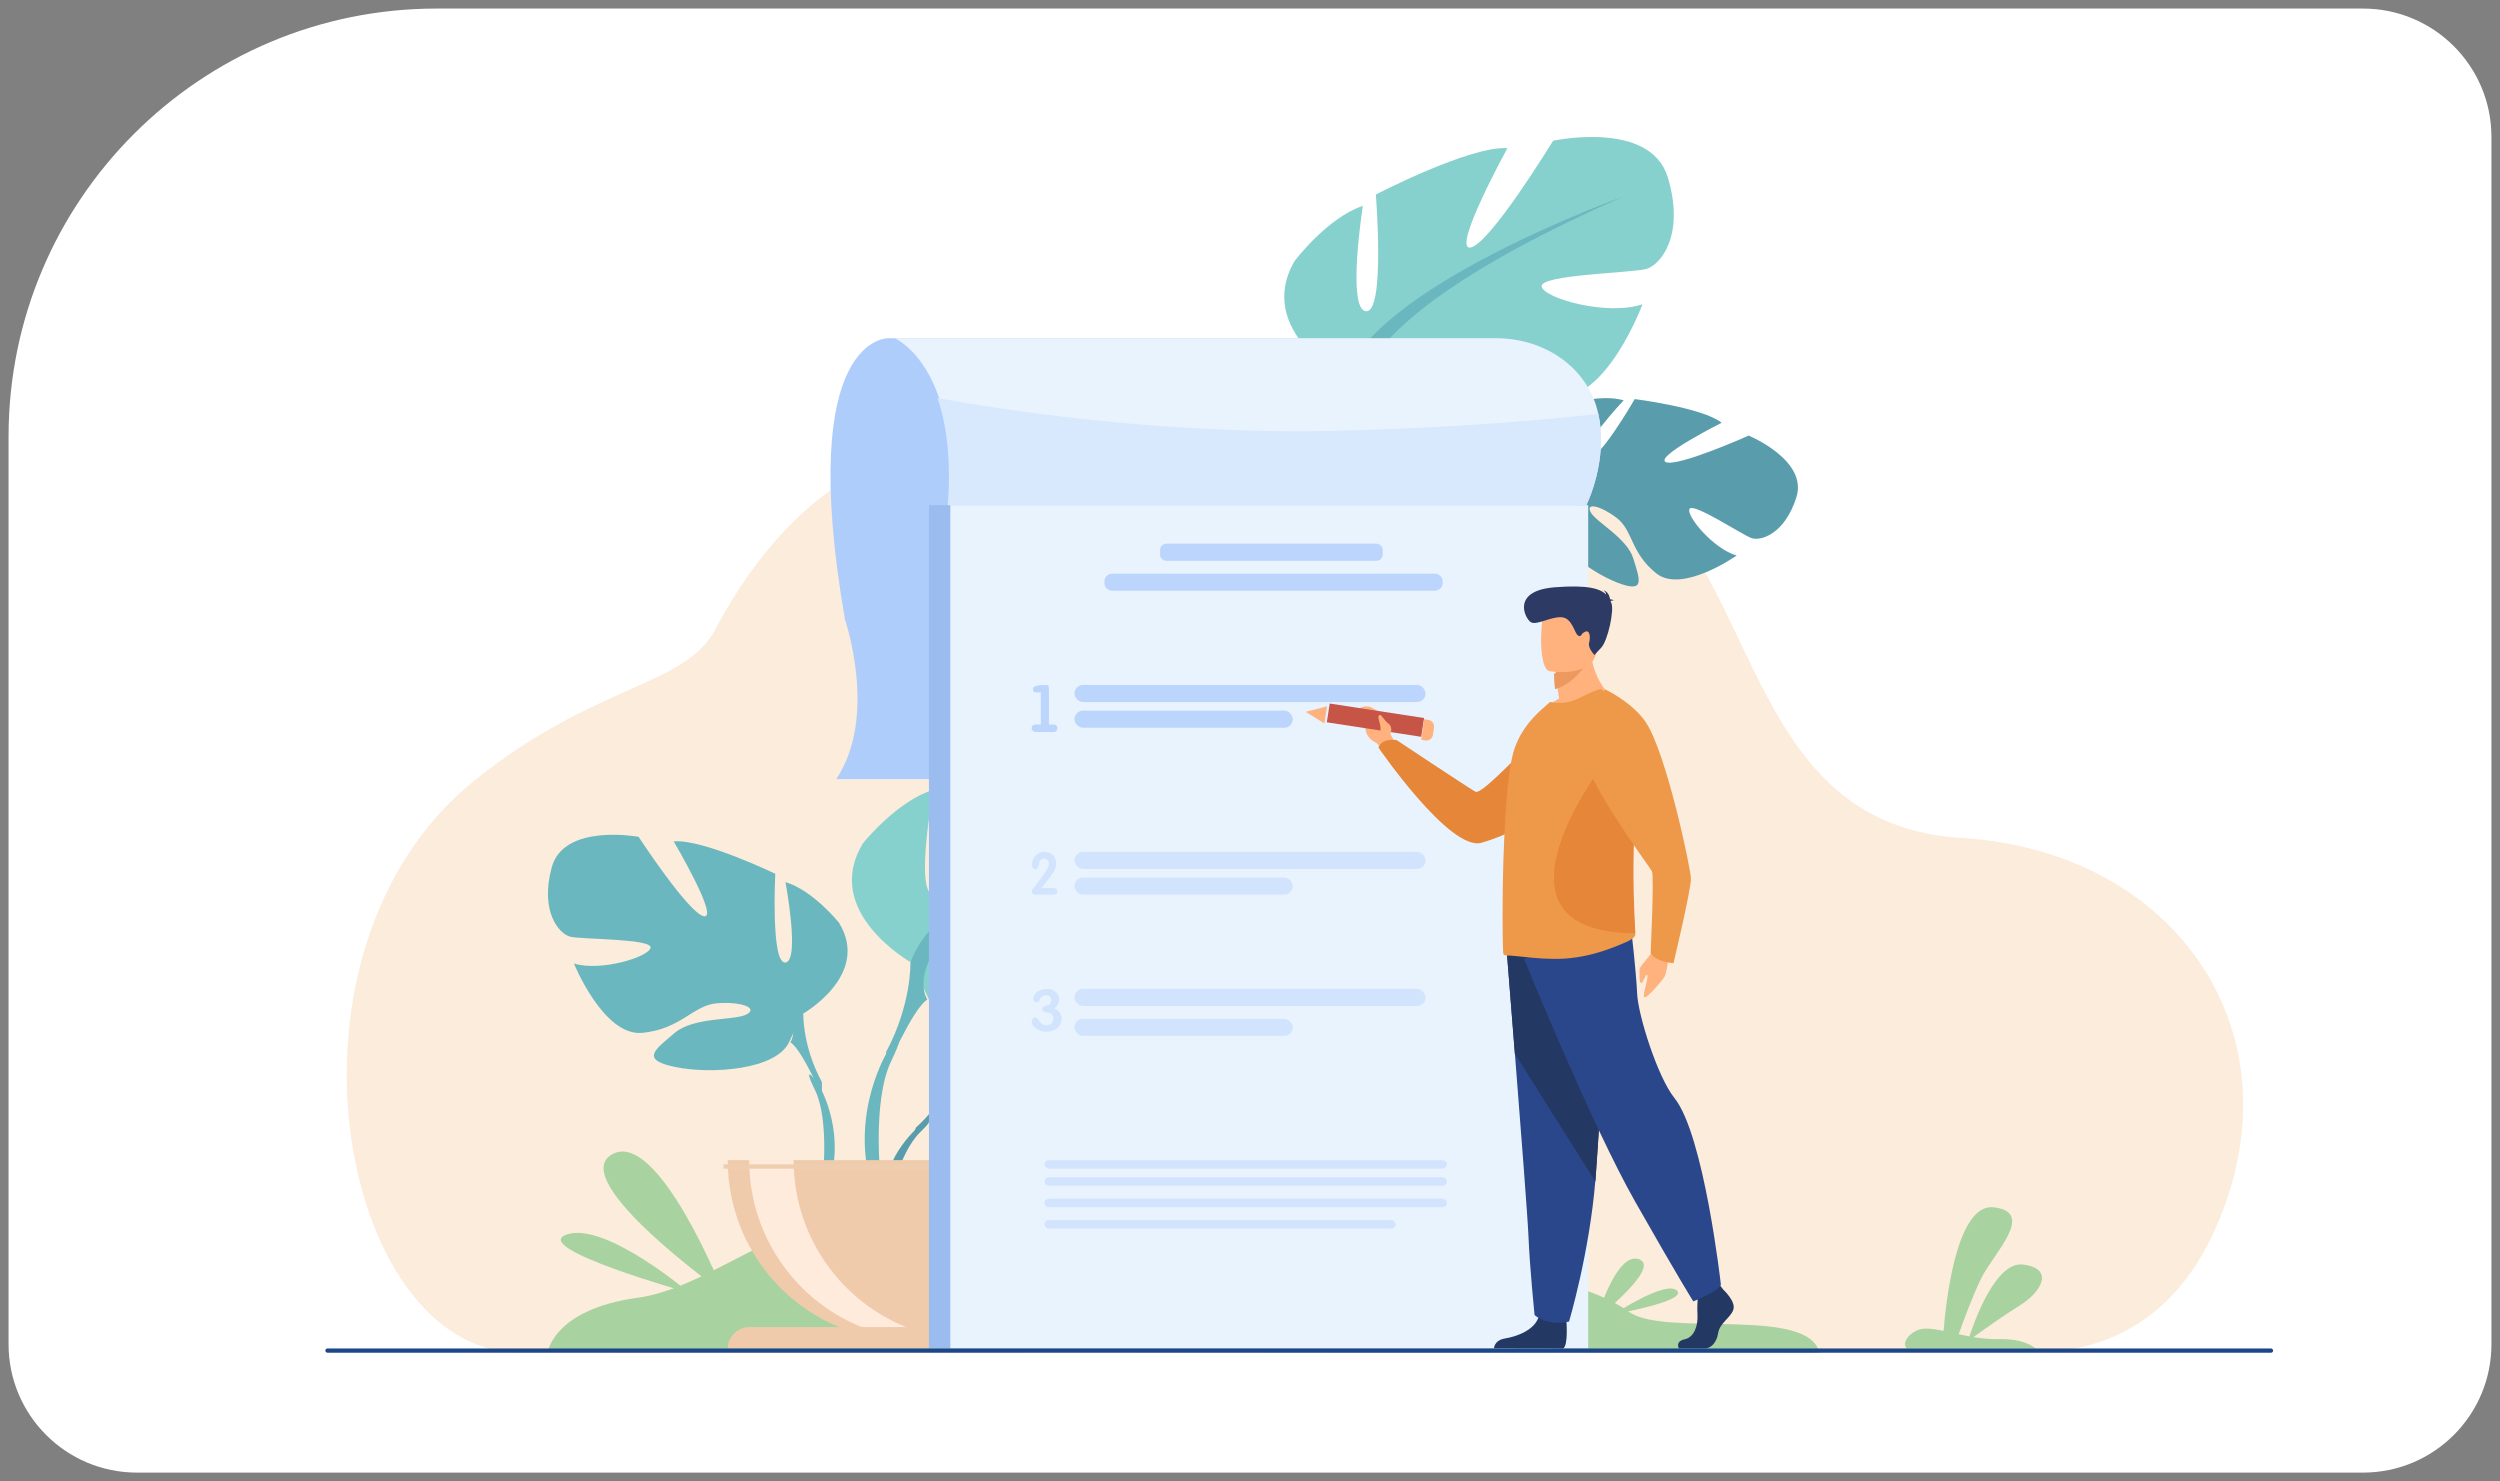 <?xml version="1.0" encoding="UTF-8"?>
<svg width="584px" height="346px" viewBox="0 0 584 346" version="1.1" xmlns="http://www.w3.org/2000/svg" xmlns:xlink="http://www.w3.org/1999/xlink">
    <rect x="0" y="0" width="584" height="346" fill="#808080" stroke="none"/>
    <title>iToolab的store页面3</title>
    <g id="页面-1" stroke="none" stroke-width="1" fill="none" fill-rule="evenodd">
        <g id="iToolab的store页面2023.2.21" transform="translate(-998, -4424)">
            <g id="编组-11" transform="translate(998, 4424)">
                <g id="5272" transform="translate(2, 2)">
                    <path d="M100,0 L550,0 C566.569,-3.04359188e-15 580,13.431 580,30 L580,312 C580,328.569 566.569,342 550,342 L30,342 C13.431,342 2.02906125e-15,328.569 0,312 L0,100 C-6.76353751e-15,44.772 44.772,1.01453063e-14 100,0 Z" id="矩形" fill="#FFFFFF"></path>
                    <path d="M466.483,313.066 C466.483,313.066 499.134,320.814 515.207,285.701 C536.058,240.15 506.791,196.875 456.306,193.758 C383.491,189.265 423.845,72.902 308.945,104.474 C276.63,113.352 206.364,67.525 164.996,145.174 C157.961,158.378 136.935,157.731 108.92,180.256 C59.5,219.991 77.291,313.49 118.923,313.914 C160.554,314.337 466.483,313.066 466.483,313.066 Z" id="路径" fill="#FCECDB" fill-rule="nonzero"></path>
                    <path d="M126,313.694 C126,313.694 127.519,303.823 146.908,301.167 C166.296,298.511 184.333,277.214 216.3,280.306 C248.267,283.397 274.806,302.79 311.203,296.847 C347.599,290.905 370.391,298.478 378.554,304.453 C386.717,310.427 420.504,303.051 423,314 L126,313.694 Z" id="路径" fill="#A8D29F" fill-rule="nonzero"></path>
                    <path d="M205.632,77.001 C205.632,77.001 183.812,75.925 195.384,142.717 C195.384,142.717 203.167,165.388 193.341,180 L338,180 L338,77.001 L205.632,77.001 Z" id="路径" fill="#AFCDFB" fill-rule="nonzero"></path>
                    <path d="M220.716,250.532 C220.716,250.532 210.537,238.703 220.088,231.188 C220.088,231.188 227.065,226.98 232.752,227.323 C232.752,227.323 224.693,240.787 227.301,242.127 C229.908,243.468 235.196,226.478 235.196,226.478 C235.196,226.478 251.07,224.937 256.178,227.39 C256.178,227.39 242.606,238.455 245.465,239.113 C248.325,239.772 262.983,228.906 262.983,228.906 C262.983,228.906 277.756,231.41 276.97,240.39 C276.183,249.371 271.091,252.138 268.85,251.903 C266.609,251.668 253.523,246.688 253.239,248.514 C252.955,250.339 260.833,256.31 266.35,256.589 C266.35,256.589 255.934,268.033 249.009,264.73 C242.084,261.427 241.496,256.192 237.179,254.228 C232.863,252.263 229.18,252.269 230.962,254.272 C232.745,256.275 240.555,258.22 243.022,262.569 C245.489,266.917 247.704,269.851 240.541,268.778 C233.379,267.705 221.739,262.488 221.226,256.502 L220.716,250.532 Z" id="路径" fill="#599DAD" fill-rule="nonzero"></path>
                    <path d="M269,240.07 C269,240.07 228.816,238.509 219.943,250.095 C219.943,250.095 217.98,256.02 211.941,261.414 L211,264 C211,264 217.969,256.598 220.454,256.151 C220.454,256.145 216.557,241.799 269,240.07 Z" id="路径" fill="#599DAD" fill-rule="nonzero"></path>
                    <path d="M212.828,261.014 C212.828,261.014 204.574,267.427 204,278.86 L205.499,279 C205.499,279 208.135,267.169 212.901,262.544 C217.666,257.919 212.828,261.014 212.828,261.014 Z" id="路径" fill="#599DAD" fill-rule="nonzero"></path>
                    <path d="M185.359,234.943 C185.359,234.943 201.534,225.872 193.999,213.561 C193.999,213.561 187.958,206.003 181.486,204.059 C181.486,204.059 184.938,222.418 181.486,222.849 C178.033,223.28 179.104,202.111 179.104,202.111 C179.104,202.111 162.059,193.905 155.373,194.553 C155.373,194.553 165.943,212.478 162.492,212.047 C159.042,211.616 147.173,193.479 147.173,193.479 C147.173,193.479 129.7,190.24 126.887,200.607 C124.074,210.974 128.62,216.153 131.209,216.811 C133.798,217.468 150.409,217.244 149.979,219.402 C149.548,221.561 138.329,225.011 132.073,223.077 C132.073,223.077 138.976,240.138 148.037,239.274 C157.098,238.409 159.903,232.796 165.512,232.363 C171.121,231.93 175.22,233.444 172.415,234.955 C169.61,236.465 160.118,235.45 155.587,239.307 C151.057,243.163 147.39,245.539 155.804,247.266 C164.217,248.993 179.32,247.914 182.34,241.434 L185.359,234.943 Z" id="路径" fill="#6BB7BF" fill-rule="nonzero"></path>
                    <path d="M135,204 C135,204 180.471,218.66 185.668,235.042 C185.668,235.042 185.453,242.378 190,250.78 L190,254 C190,254 185.236,242.996 182.631,241.496 C182.635,241.5 192.812,227.272 135,204 Z" id="路径" fill="#6BB7BF" fill-rule="nonzero"></path>
                    <path d="M189.03,250.972 C189.03,250.972 195.587,261.357 191.848,274 L190.161,273.527 C190.161,273.527 191.793,259.602 188.368,252.598 C184.943,245.595 189.03,250.972 189.03,250.972 Z" id="路径" fill="#6BB7BF" fill-rule="nonzero"></path>
                    <path d="M210.983,222.924 C210.983,222.924 189.713,211.047 199.639,194.928 C199.639,194.928 207.581,185.03 216.088,182.485 C216.088,182.485 211.551,206.523 216.088,207.087 C220.626,207.652 219.208,179.939 219.208,179.939 C219.208,179.939 241.612,169.194 250.403,170.041 C250.403,170.041 236.506,193.514 241.044,192.948 C245.581,192.381 261.178,168.627 261.178,168.627 C261.178,168.627 284.149,164.386 287.837,177.961 C291.524,191.536 285.567,198.325 282.165,199.17 C278.762,200.016 256.926,199.735 257.493,202.563 C258.059,205.391 272.805,209.915 281.03,207.366 C281.03,207.366 271.956,229.707 260.044,228.576 C248.131,227.444 244.438,220.092 237.073,219.527 C229.707,218.962 224.313,220.941 227.999,222.92 C231.684,224.899 244.163,223.569 250.118,228.618 C256.073,233.667 260.895,236.777 249.835,239.039 C238.774,241.3 218.924,239.888 214.954,231.404 L210.983,222.924 Z" id="路径" fill="#86D1CD" fill-rule="nonzero"></path>
                    <path d="M277,182 C277,182 217.473,201.342 210.669,222.969 C210.669,222.969 210.952,232.631 205,243.733 L205,248 C205,248 211.238,233.493 214.629,231.502 C214.631,231.495 201.318,212.721 277,182 Z" id="路径" fill="#6BB7BF" fill-rule="nonzero"></path>
                    <path d="M205.298,243.68 C205.298,243.68 196.549,257.805 201.537,275 L203.787,274.358 C203.787,274.358 201.603,255.419 206.173,245.895 C210.743,236.37 205.298,243.68 205.298,243.68 Z" id="路径" fill="#6BB7BF" fill-rule="nonzero"></path>
                    <path d="M209.5,311 C232.421,311 251,292.196 251,269 L168,269 C168,292.196 186.58,311 209.5,311 Z" id="路径" fill="#EFCBAB" fill-rule="nonzero"></path>
                    <path d="M220,310.68 C218.277,310.894 216.542,311.001 214.805,311 C191.716,311 173,292.196 173,269 L183.386,269 C183.389,290.43 199.364,308.11 220,310.68 Z" id="路径" fill="#FFEBDC" fill-rule="nonzero"></path>
                    <path d="M251.992,313 L168,313 C168,311.674 168.538,310.402 169.496,309.464 C170.455,308.526 171.755,308 173.111,308 L246.889,308 C248.245,308 249.545,308.526 250.504,309.464 C251.462,310.402 252,311.674 252,313 L251.992,313 Z" id="路径" fill="#EFCBAB" fill-rule="nonzero"></path>
                    <rect id="矩形" fill="#EFCDAF" fill-rule="nonzero" x="167" y="270" width="86" height="1"></rect>
                    <path d="M360.399,111.719 C360.399,111.719 353.059,97.82 364.057,92.527 C364.057,92.527 371.808,89.923 377.295,91.516 C377.295,91.516 366.444,103 368.694,104.894 C370.944,106.788 379.87,91.222 379.87,91.222 C379.87,91.222 395.732,93.217 400.186,96.754 C400.186,96.754 384.472,104.657 387.121,105.936 C389.77,107.216 406.497,99.755 406.497,99.755 C406.497,99.755 420.392,105.485 417.639,114.156 C414.885,122.826 409.295,124.432 407.158,123.703 C405.021,122.974 393.323,115.182 392.641,116.919 C391.959,118.655 398.346,126.274 403.686,127.767 C403.686,127.767 390.973,136.741 384.933,131.957 C378.894,127.174 379.471,121.889 375.685,119.001 C371.899,116.114 368.295,115.307 369.595,117.671 C370.895,120.036 378.103,123.68 379.556,128.508 C381.01,133.336 382.527,136.716 375.759,134.077 C368.99,131.438 358.76,123.724 359.581,117.722 L360.399,111.719 Z" id="路径" fill="#599DAD" fill-rule="nonzero"></path>
                    <path d="M410,112.812 C410,112.812 371.638,102.718 360.601,111.769 C360.601,111.769 357.438,116.952 350.462,120.76 L349,123 C349,123 357.297,117.493 359.792,117.605 C359.792,117.609 359.124,103.2 410,112.812 Z" id="路径" fill="#599DAD" fill-rule="nonzero"></path>
                    <path d="M350.633,120.519 C350.633,120.519 341.022,124.762 338,135.53 L339.465,136 C339.465,136 344.629,125.326 350.377,121.991 C356.125,118.656 350.633,120.519 350.633,120.519 Z" id="路径" fill="#599DAD" fill-rule="nonzero"></path>
                    <path d="M312.488,86.715 C312.488,86.715 290.981,75.461 300.375,59.032 C300.375,59.032 307.977,48.888 316.364,46.089 C316.364,46.089 312.565,70.283 317.094,70.713 C321.624,71.144 319.395,43.448 319.395,43.448 C319.395,43.448 341.358,32.026 350.126,32.615 C350.126,32.615 337.002,56.52 341.499,55.82 C345.997,55.119 360.803,30.88 360.803,30.88 C360.803,30.88 383.524,25.951 387.593,39.427 C391.663,52.903 385.941,59.875 382.582,60.825 C379.224,61.776 357.491,62.149 358.133,64.954 C358.775,67.759 373.582,71.858 381.685,69.067 C381.685,69.067 373.323,91.696 361.444,90.919 C349.564,90.142 345.68,82.891 338.329,82.545 C330.977,82.198 325.677,84.34 329.405,86.211 C333.134,88.083 345.508,86.379 351.573,91.256 C357.639,96.132 362.535,99.103 351.602,101.696 C340.669,104.289 320.882,103.464 316.682,95.09 L312.488,86.715 Z" id="路径" fill="#86D1CD" fill-rule="nonzero"></path>
                    <path d="M377,44 C377,44 318.191,65.076 312.041,86.851 C312.041,86.851 312.618,96.497 307,107.742 L307.127,112 C307.127,112 312.917,97.338 316.252,95.249 C316.256,95.249 302.411,76.912 377,44 Z" id="路径" fill="#6BB7BF" fill-rule="nonzero"></path>
                    <path d="M307.137,106.753 C307.137,106.753 298.085,121.07 304.013,138 L306.433,137.292 C306.433,137.292 303.49,118.532 308.16,108.917 C312.83,99.302 307.137,106.753 307.137,106.753 Z" id="路径" fill="#6BB7BF" fill-rule="nonzero"></path>
                    <rect id="矩形" fill="#9ABCEF" fill-rule="nonzero" x="215" y="116" width="151" height="197"></rect>
                    <rect id="矩形" fill="#E9F3FE" fill-rule="nonzero" x="220" y="116" width="149" height="197"></rect>
                    <path d="M473.519,313 L443.48,313 C441.871,311.65 444.594,308.581 447.44,308.375 C448.675,308.281 450.24,308.537 452.024,308.911 C452.439,303.476 454.799,279.046 463.695,280.029 C473.698,281.127 463.695,290.787 460.868,296.505 C458.773,300.741 456.563,306.816 455.553,309.683 C456.366,309.857 457.206,310.028 458.058,310.185 C459.384,306.154 464.317,292.6 470.584,293.4 C477.951,294.325 474.989,299.759 469.769,302.984 C465.938,305.357 461.236,308.727 459,310.356 C460.94,310.691 462.906,310.848 464.874,310.824 C470.035,310.686 472.546,312.193 473.519,313 Z" id="路径" fill="#A8D29F" fill-rule="nonzero"></path>
                    <path d="M368.564,116 L219.79,116 C220.613,104.872 219.374,96.784 217.386,90.978 C213.572,79.804 207,77 207,77 L347.311,77 C359.286,77 368.571,84.136 371.099,93.609 C371.193,93.967 371.281,94.321 371.358,94.675 C373.757,105.515 368.668,115.802 368.564,116 Z" id="路径" fill="#E9F3FE" fill-rule="nonzero"></path>
                    <path d="M368.557,116 L219.41,116 C220.235,104.882 218.994,96.801 217,91 C232.244,93.752 269.994,99.615 310.403,98.628 C336.545,97.988 357.203,96.263 371.355,94.693 C373.763,105.524 368.661,115.802 368.557,116 Z" id="路径" fill="#D8E8FD" fill-rule="nonzero"></path>
                    <rect id="矩形" fill="#BBD5FC" fill-rule="nonzero" x="249" y="158" width="82" height="4" rx="2"></rect>
                    <rect id="矩形" fill="#BBD5FC" fill-rule="nonzero" x="249" y="164" width="51" height="4" rx="2"></rect>
                    <path d="M241.133,167.24 L241.133,159.751 L240.165,159.751 C239.576,159.751 239.282,159.502 239.282,159.002 C239.282,158.642 239.512,158.387 239.974,158.24 C240.34,158.138 240.717,158.078 241.096,158.061 C241.611,158.02 242.025,158 242.338,158 C242.641,158 242.834,158.063 242.912,158.191 C242.991,158.318 243.03,158.633 243.03,159.143 L243.03,167.246 L244.029,167.246 C244.676,167.246 245,167.532 245,168.1 C245,168.701 244.676,169.001 244.029,168.999 L240,168.999 C239.743,169.008 239.491,168.926 239.287,168.767 C239.095,168.609 238.988,168.367 239.001,168.115 C239.001,167.536 239.329,167.246 239.985,167.246 L241.133,167.24 Z" id="路径" fill="#BBD5FC" fill-rule="nonzero"></path>
                    <rect id="矩形" fill="#D2E4FD" fill-rule="nonzero" x="249" y="197" width="82" height="4" rx="2"></rect>
                    <rect id="矩形" fill="#D2E4FD" fill-rule="nonzero" x="249" y="203" width="51" height="4" rx="2"></rect>
                    <path d="M245,206.24 C245,206.747 244.669,207 244.008,207 L239.893,207 C239.299,207 239.001,206.742 239,206.226 C239.019,206.015 239.103,205.817 239.238,205.661 C239.473,205.375 239.817,204.945 240.268,204.371 C240.955,203.449 241.528,202.652 241.988,201.979 C242.147,201.757 242.373,201.416 242.666,200.957 C242.875,200.609 243,200.21 243.027,199.797 C243.037,199.474 242.924,199.162 242.715,198.93 C242.503,198.701 242.211,198.577 241.911,198.588 C241.607,198.582 241.311,198.696 241.081,198.909 C240.884,199.132 240.753,199.413 240.706,199.715 C240.644,200.015 240.569,200.312 240.48,200.603 C240.38,200.871 240.134,201.043 239.865,201.033 C239.635,201.043 239.415,200.933 239.275,200.737 C239.135,200.546 239.063,200.308 239.074,200.066 C239.075,199.742 239.121,199.421 239.211,199.112 C239.383,198.466 239.761,197.904 240.279,197.526 C240.806,197.163 241.422,196.981 242.048,197.002 C242.749,196.978 243.432,197.243 243.956,197.742 C244.478,198.25 244.768,198.977 244.747,199.733 C244.728,200.398 244.532,201.043 244.182,201.592 C243.973,201.941 243.543,202.56 242.89,203.449 C242.556,203.906 242.029,204.571 241.309,205.441 L244.019,205.441 C244.673,205.45 245,205.716 245,206.24 Z" id="路径" fill="#D2E4FD" fill-rule="nonzero"></path>
                    <rect id="矩形" fill="#D2E4FD" fill-rule="nonzero" x="249" y="229" width="82" height="4" rx="2"></rect>
                    <rect id="矩形" fill="#D2E4FD" fill-rule="nonzero" x="249" y="236" width="51" height="4" rx="2"></rect>
                    <path d="M245.998,236 C246.032,236.843 245.641,237.655 244.935,238.205 C244.222,238.747 243.313,239.029 242.383,238.998 C241.661,239.017 240.949,238.838 240.343,238.482 C239.448,237.937 239,237.281 239,236.515 C238.996,236.306 239.08,236.103 239.234,235.948 C239.384,235.791 239.603,235.704 239.832,235.709 C240.084,235.709 240.322,235.864 240.546,236.171 C240.738,236.463 240.948,236.745 241.174,237.017 C241.493,237.323 241.941,237.491 242.406,237.478 C243.087,237.478 243.572,237.249 243.863,236.792 C244.01,236.521 244.08,236.221 244.068,235.92 C244.068,235.058 243.509,234.579 242.391,234.482 C241.759,234.429 241.443,234.186 241.443,233.755 C241.438,233.444 241.663,233.168 241.993,233.082 C242.679,232.853 243.019,232.734 243.036,232.724 C243.404,232.505 243.587,232.122 243.586,231.575 C243.602,231.289 243.487,231.01 243.268,230.803 C243.036,230.607 242.726,230.505 242.41,230.519 C242.034,230.498 241.663,230.601 241.365,230.809 C241.105,231.047 240.919,231.344 240.827,231.668 C240.754,231.947 240.474,232.14 240.158,232.129 C239.927,232.131 239.712,232.027 239.585,231.852 C239.439,231.678 239.359,231.465 239.359,231.246 C239.363,230.958 239.449,230.675 239.608,230.426 C239.891,229.959 240.329,229.585 240.86,229.356 C241.384,229.117 241.964,228.995 242.551,229.001 C243.306,228.981 244.041,229.224 244.604,229.68 C245.154,230.139 245.454,230.793 245.425,231.469 C245.447,232.32 244.981,233.12 244.194,233.584 C245.396,234.015 245.998,234.82 245.998,236 Z" id="路径" fill="#D2E4FD" fill-rule="nonzero"></path>
                    <path d="M270.532,125 L319.468,125 C320.314,125 321,125.638 321,126.425 L321,127.575 C321,128.362 320.314,129 319.468,129 L270.532,129 C269.686,129 269,128.362 269,127.575 L269,126.425 C269,125.638 269.686,125 270.532,125 Z" id="路径" fill="#BBD5FC" fill-rule="nonzero"></path>
                    <path d="M257.888,132.002 L333.114,132.002 C334.155,132.002 335,132.783 335,133.747 L335,134.255 C335,135.219 334.155,136 333.114,136 L257.888,136 C256.845,136 256,135.218 256,134.253 L256,133.745 C256,132.781 256.845,132 257.886,132 L257.888,132.002 Z" id="路径" fill="#BBD5FC" fill-rule="nonzero"></path>
                    <path d="M388,220.061 C388,220.061 387.428,225.245 386.802,226.22 C386.177,227.196 383.509,230.331 382.371,230.945 C381.233,231.56 383.065,226.821 382.834,225.898 C382.604,224.974 381.898,227.582 381.394,227.643 C380.889,227.704 381.021,225.358 381.003,224.506 C380.984,223.654 383.439,221.545 384.296,219.729 C385.152,217.913 388,220.061 388,220.061 Z" id="路径" fill="#FFB27D" fill-rule="nonzero"></path>
                    <path d="M324,171.604 L322.765,169.447 C322.765,169.447 323.379,165.603 318.185,163.179 C318.185,163.179 316.283,162.462 315.21,163.898 C314.214,165.22 317.094,164.98 316.94,167.242 C316.787,169.505 317.936,170.832 319.559,171.568 L320.893,173 L324,171.604 Z" id="路径" fill="#FFB27D" fill-rule="nonzero"></path>
                    <path d="M372,166.775 C372,166.775 367.711,187.946 344.108,194.865 C336.738,197.024 320,172.629 320,172.629 C320,172.629 320.587,170.379 324.274,170.898 C324.274,170.898 340.574,181.75 342.632,182.929 C344.452,183.975 356.427,169.483 361.884,167.144 C367.342,164.806 372,166.775 372,166.775 Z" id="路径" fill="#E58638" fill-rule="nonzero"></path>
                    <polygon id="矩形" fill="#C65447" fill-rule="nonzero" transform="translate(319.307, 166.231) rotate(-81.27) translate(-319.307, -166.231) " points="317.089 155.075 321.525 155.075 321.525 177.387 317.089 177.387"></polygon>
                    <polygon id="路径" fill="#FFB27D" fill-rule="nonzero" points="303 164.281 307.384 167 308 163"></polygon>
                    <path d="M332.983,168.026 L332.772,169.547 C332.642,170.482 331.853,171.124 331.009,170.98 L330,170.809 L330.666,166 L331.765,166.186 C332.559,166.322 333.104,167.145 332.983,168.026 Z" id="路径" fill="#FFB27D" fill-rule="nonzero"></path>
                    <path d="M400.575,299.274 C400.575,299.274 403.495,301.967 402.927,303.872 C402.358,305.777 399.72,307.057 399.364,309.39 C399.007,311.724 397.584,313 396.301,313 L390.197,313 C390.197,313 389.243,311.357 391.532,310.862 C393.821,310.368 394.672,307.622 394.531,305.075 C394.389,302.527 394.744,299.131 394.744,299.131 L399.587,298 L400.575,299.274 Z" id="路径" fill="#233862" fill-rule="nonzero"></path>
                    <path d="M363.897,306.337 C363.897,306.337 364.411,312.372 363.146,313 L347,312.968 C347,312.968 347,311.083 349.593,310.664 C352.185,310.244 356.746,308.709 357.517,305.289 C358.289,301.869 363.897,306.337 363.897,306.337 Z" id="路径" fill="#233862" fill-rule="nonzero"></path>
                    <path d="M350,220.489 C350,220.489 350.859,231.161 351.868,243.989 C353.241,261.408 354.897,282.819 355.054,286.868 C355.336,293.91 356.468,305.174 356.468,305.174 C356.468,305.174 359.154,307.854 364.528,306.721 C364.528,306.721 369.317,290.641 370.686,273.631 C370.706,273.353 370.727,273.072 370.748,272.79 C372.022,255.472 374,219 374,219 L350,220.489 Z" id="路径" fill="#2B478B" fill-rule="nonzero"></path>
                    <path d="M350,220.494 C350,220.494 350.859,231.238 351.868,244.152 L370.686,274 C370.706,273.721 370.727,273.437 370.748,273.154 C372.022,255.719 374,219 374,219 L350,220.494 Z" id="路径" fill="#233862" fill-rule="nonzero"></path>
                    <path d="M354,221.969 C354,221.969 369.695,260.612 380.014,278.772 C390.333,296.932 393.551,302 393.551,302 C393.551,302 399.463,299.678 400,298.094 C400,298.094 396.053,263.035 389.144,254.489 C385.239,249.66 380.651,235.158 380.436,230.099 C380.222,225.041 379.04,215 379.04,215 L354,221.969 Z" id="路径" fill="#2B478B" fill-rule="nonzero"></path>
                    <path d="M375,161.245 C375,161.245 364.217,166.521 358,164.565 C359.182,163.173 360.61,162.015 362.209,161.15 C361.992,159.884 361.819,158.779 361.729,157.854 C361.58,156.74 361.493,155.619 361.466,154.495 L365.626,151.175 L369.572,148 C369.254,156.924 375,161.245 375,161.245 Z" id="路径" fill="#FFB27D" fill-rule="nonzero"></path>
                    <path d="M380,216.323 C380.025,216.974 378.64,217.719 378.03,217.998 C373.5,219.999 369.275,221.395 364.488,221.849 C358.834,222.427 352.144,221.152 349.845,221.199 C349.61,221.195 349.385,221.103 349.212,220.943 C349.048,220.827 348.929,213.962 349.048,205.331 C349.048,204.981 349.048,204.632 349.071,204.284 L349.071,204.166 C349.119,200.792 349.235,197.257 349.4,193.72 C349.729,185.948 350.337,178.457 351.37,174.315 C352.615,169.429 355.43,166.194 357.988,163.845 L360.092,161.983 C362.205,162.403 364.433,162.285 366.663,161.191 C369.103,160.005 371.733,158.725 372.155,159.052 C375.347,161.401 377.51,166.683 378.657,173.431 C379.338,177.661 379.658,181.942 379.613,186.227 C379.613,187.902 379.566,189.626 379.472,191.324 C378.91,200.536 379.472,208.541 379.801,213.171 C379.906,214.53 379.977,215.578 380,216.323 Z" id="路径" fill="#EE9849" fill-rule="nonzero"></path>
                    <path d="M380,216 C341.837,215.926 372.962,175.943 372.962,175.943 L379.145,174 C379.655,178.491 379.894,183.007 379.86,187.524 C379.86,189.294 379.827,191.115 379.756,192.909 C379.336,202.653 379.756,211.112 380,216 Z" id="路径" fill="#E58638" fill-rule="nonzero"></path>
                    <path d="M369,152.244 C369,152.244 366.331,157.523 361.257,159 C361.112,157.833 361.026,156.657 361,155.479 L365.07,152 L369,152.244 Z" id="路径" fill="#ED985F" fill-rule="nonzero"></path>
                    <path d="M359.961,154.796 C359.961,154.796 370.025,156.484 370.97,150.145 C371.916,143.805 373.851,139.755 367.465,138.409 C361.079,137.064 359.458,139.294 358.64,141.339 C357.823,143.384 357.367,154.195 359.961,154.796 Z" id="路径" fill="#FFB27D" fill-rule="nonzero"></path>
                    <path d="M374.225,138.453 C374.318,138.347 374.531,138.261 375,138.236 C374.728,138.082 374.423,137.996 374.11,137.985 C374.01,137.327 373.657,136.162 372.515,135.879 C372.892,136.097 373.148,136.474 373.209,136.903 C371.887,135.555 369.055,134.573 361.213,135.187 C350.878,135.998 354.284,142.573 355.621,143.356 C356.959,144.14 360.327,141.993 362.822,142.189 C365.316,142.386 365.787,145.964 366.634,146.455 C367.482,146.946 367.146,146.07 368.292,145.565 C369.437,145.061 369.544,146.935 369.214,148.159 C368.885,149.384 370.455,151 370.455,151 L372.044,149.3 C373.634,147.599 375.132,140.398 374.409,138.864 L374.225,138.453 Z" id="路径" fill="#2C3A64" fill-rule="nonzero"></path>
                    <path d="M372.9,159 C372.9,159 379.382,162.062 382.487,166.767 C387.308,174.068 392.895,200.678 392.998,203.142 C393.101,205.605 388.924,223 388.924,223 C388.924,223 384.683,222.721 383.589,220.586 C383.589,220.586 384.437,202.714 383.9,201.564 C383.362,200.414 366.223,177.589 368.151,172.725 C370.08,167.861 372.9,159 372.9,159 Z" id="路径" fill="#EE9849" fill-rule="nonzero"></path>
                    <path d="M322.942,169.04 C322.942,169.04 323.269,167.681 322.37,167.069 C321.471,166.456 320.647,164.794 320.268,165.021 C319.483,165.488 320.697,166.938 320.475,168.748 C320.392,169.382 321.802,171.048 322.942,169.04 Z" id="路径" fill="#FFB27D" fill-rule="nonzero"></path>
                    <path d="M167,300 C167,300 151.695,261.535 140.963,267.661 C130.231,273.787 167,300 167,300 Z" id="路径" fill="#A8D29F" fill-rule="nonzero"></path>
                    <path d="M159,300 C159,300 139.355,283.289 130.384,286.382 C121.412,289.475 159,300 159,300 Z" id="路径" fill="#A8D29F" fill-rule="nonzero"></path>
                    <path d="M371,306 C371,306 375.541,290.299 380.868,292.152 C386.194,294.004 371,306 371,306 Z" id="路径" fill="#A8D29F" fill-rule="nonzero"></path>
                    <path d="M375,305 C375,305 387.076,297.006 389.725,299.472 C392.374,301.938 375,305 375,305 Z" id="路径" fill="#A8D29F" fill-rule="nonzero"></path>
                    <path d="M334.875,271 L243.117,271 C242.501,270.999 242.001,270.551 242,269.999 L242,269.999 C242.002,269.447 242.501,269.001 243.117,269 L334.883,269 C335.499,269.001 335.998,269.447 336,269.999 L336,269.999 C335.999,270.265 335.88,270.521 335.669,270.708 C335.458,270.896 335.173,271.001 334.875,271 L334.875,271 Z" id="路径" fill="#D2E4FD" fill-rule="nonzero"></path>
                    <path d="M334.875,275 L243.117,275 C242.501,274.999 242.001,274.551 242,273.999 L242,273.999 C242.002,273.447 242.501,273.001 243.117,273 L334.883,273 C335.499,273.001 335.998,273.447 336,273.999 L336,273.999 C335.999,274.265 335.88,274.521 335.669,274.708 C335.458,274.896 335.173,275.001 334.875,275 Z" id="路径" fill="#D2E4FD" fill-rule="nonzero"></path>
                    <path d="M334.875,280 L243.117,280 C242.501,279.999 242.001,279.552 242,279 L242,279 C242.002,278.449 242.501,278.002 243.117,278 L334.883,278 C335.499,278.002 335.998,278.449 336,279 L336,279 C335.999,279.266 335.88,279.521 335.669,279.709 C335.458,279.896 335.173,280.001 334.875,280 Z" id="路径" fill="#D2E4FD" fill-rule="nonzero"></path>
                    <rect id="矩形" fill="#D2E4FD" fill-rule="nonzero" x="242" y="283" width="82" height="2" rx="1"></rect>
                    <rect id="矩形" fill="#1C468A" fill-rule="nonzero" x="74" y="313" width="455" height="1" rx="0.5"></rect>
                </g>
            </g>
        </g>
    </g>
</svg>